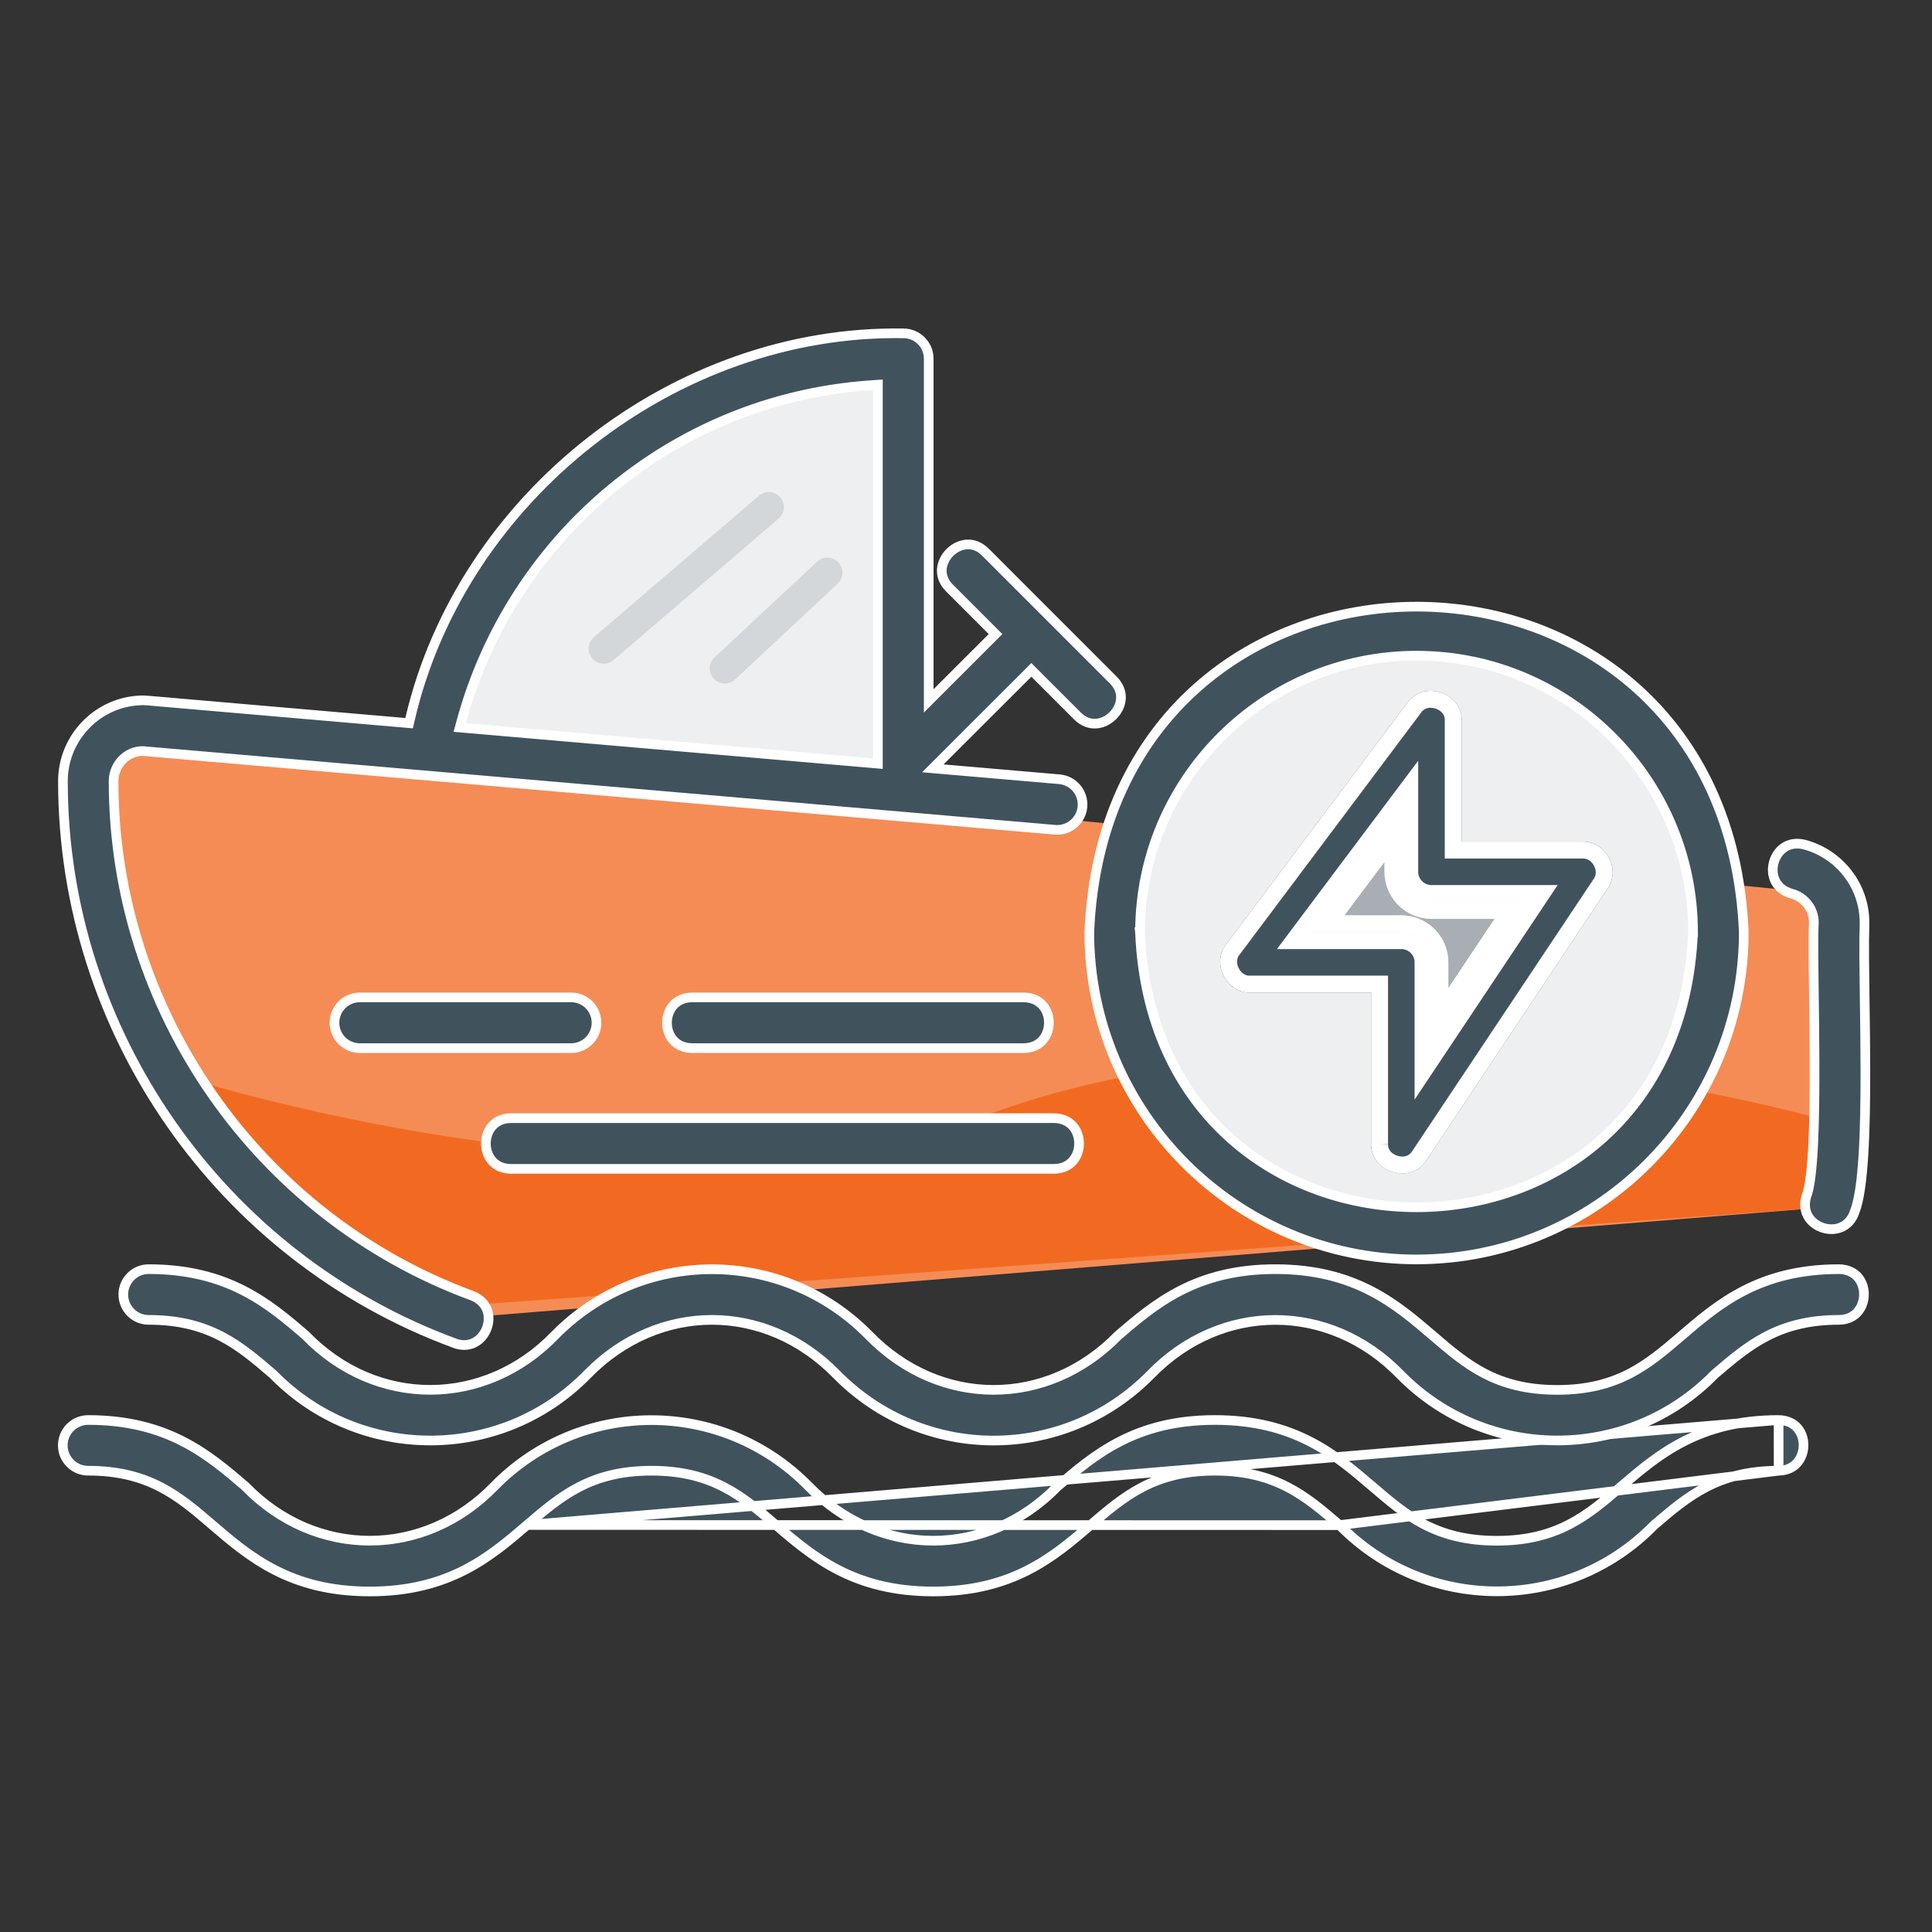 <svg width="80" height="80" viewBox="0 0 80 80" fill="none" xmlns="http://www.w3.org/2000/svg">
<rect x="0" y="0" width="80" height="80" fill="#333333" stroke="none"/>
<path d="M23.5 20.5C28.398 14.912 37 15 37 15V32L18.5 30.5C18.5 30.5 19.251 25.348 23.5 20.5Z" fill="#EEEFF0"/>
<path d="M34.258 23.716L30.013 27.679" stroke="#D4D7DA" stroke-width="1.25" stroke-linecap="round"/>
<path d="M31.833 21L25 26.857" stroke="#D4D7DA" stroke-width="1.25" stroke-linecap="round"/>
<path d="M4 30L75.5 37V43.5V50L20 54.5C20 54.5 10.624 50.284 7.5 45.5C4.376 40.716 4 30 4 30Z" fill="#F58C55"/>
<path d="M6 44.099C6 44.099 26.5 51.208 41.5 45.942C56.5 40.677 76 46.5 76 46.5L75.5 50L20 54C20 54 17.602 53.519 14.5 51C11.398 48.481 6 44.099 6 44.099Z" fill="#F26A21"/>
<ellipse cx="58.5" cy="39" rx="11.5" ry="12" fill="#EEEFF0"/>
<path d="M19.665 55.583C19.464 55.692 19.212 55.734 18.917 55.653L18.831 55.621C9.126 52.053 2.606 42.7 2.606 32.349C2.606 30.503 4.105 28.999 5.944 28.999C5.971 28.999 6.097 29.008 6.136 29.011C6.136 29.011 6.137 29.011 6.137 29.011L16.767 29.93L16.94 29.945L16.979 29.776C19.12 20.583 27.947 13.648 37.403 13.803V13.803H37.406C37.986 13.803 38.456 14.273 38.456 14.853V28.54V29.023L38.797 28.681L41.082 26.397L41.223 26.256L41.082 26.114L39.314 24.346C39.314 24.346 39.313 24.346 39.313 24.346C39.065 24.094 38.982 23.823 38.999 23.572C39.017 23.316 39.14 23.067 39.331 22.877C39.522 22.686 39.771 22.563 40.027 22.545C40.277 22.528 40.549 22.611 40.799 22.86C40.799 22.86 40.799 22.86 40.8 22.86L46.101 28.162C46.101 28.162 46.102 28.162 46.102 28.162C46.35 28.413 46.433 28.685 46.416 28.936C46.398 29.192 46.275 29.44 46.084 29.631C45.893 29.822 45.644 29.945 45.388 29.963C45.138 29.98 44.866 29.896 44.616 29.648C44.616 29.648 44.616 29.648 44.616 29.648L42.847 27.88L42.706 27.738L42.565 27.88L38.93 31.511L38.626 31.815L39.054 31.852L43.867 32.267C44.444 32.317 44.872 32.826 44.822 33.404C44.773 33.981 44.26 34.409 43.686 34.359L43.686 34.359L5.92 31.1L5.911 31.099H5.903C5.251 31.099 4.703 31.668 4.703 32.349C4.703 41.827 10.669 50.385 19.55 53.652C19.885 53.783 20.076 53.998 20.166 54.233C20.259 54.473 20.251 54.748 20.158 54.998C20.065 55.248 19.891 55.461 19.665 55.583ZM23.993 21.446L23.992 21.446C21.639 23.808 19.965 26.707 19.1 29.894L19.037 30.125L19.276 30.146L36.135 31.602L36.352 31.621V31.403V16.144V15.93L36.139 15.944C31.553 16.241 27.28 18.171 23.993 21.446Z" fill="#40535C" stroke="white" stroke-width="0.4"/>
<path d="M77.205 38.2V38.327C77.179 38.999 77.195 40.12 77.213 41.415C77.226 42.318 77.24 43.306 77.241 44.284C77.244 45.532 77.226 46.77 77.161 47.815C77.096 48.868 76.984 49.696 76.809 50.143L76.809 50.143L76.805 50.155C76.696 50.498 76.493 50.703 76.263 50.808C76.03 50.915 75.756 50.925 75.501 50.848C75.246 50.771 75.022 50.611 74.886 50.393C74.754 50.181 74.697 49.904 74.788 49.568C74.87 49.363 74.93 49.06 74.975 48.7C75.022 48.328 75.056 47.877 75.081 47.375C75.13 46.371 75.141 45.152 75.136 43.929C75.133 42.985 75.121 42.042 75.11 41.193C75.092 39.83 75.077 38.708 75.108 38.209L75.108 38.209V38.197C75.108 37.636 74.724 37.146 74.177 37.001C73.834 36.903 73.624 36.707 73.511 36.482C73.397 36.252 73.377 35.978 73.446 35.721C73.514 35.464 73.666 35.235 73.879 35.092C74.089 34.952 74.368 34.887 74.715 34.972C76.18 35.365 77.205 36.692 77.205 38.2Z" fill="#40535C" stroke="white" stroke-width="0.4"/>
<path d="M51.775 41.099H56.775V47.349C56.738 48.546 58.425 49.068 59.066 48.043L66.566 36.794C67.128 36.006 66.494 34.819 65.525 34.85H60.525V29.85C60.563 28.684 58.947 28.144 58.275 29.1L50.775 39.1C50.15 39.878 50.775 41.134 51.775 41.099ZM58.025 33.599V36.099C58.025 36.79 58.585 37.349 59.275 37.349H63.191L59.275 43.221V39.849C59.275 39.159 58.716 38.599 58.025 38.599H54.275L58.025 33.599Z" fill="#40535C"/>
<path d="M58.025 36.099V33.599L54.275 38.599H58.025C58.716 38.599 59.275 39.159 59.275 39.849V43.221L63.191 37.349H59.275C58.585 37.349 58.025 36.79 58.025 36.099Z" fill="#A8AEB4"/>
<path d="M51.775 40.749V40.749L51.763 40.75C51.425 40.761 51.133 40.556 50.979 40.248C50.825 39.94 50.837 39.582 51.048 39.319L51.048 39.319L51.055 39.31L58.555 29.31L58.555 29.31L58.562 29.301C58.79 28.976 59.186 28.888 59.555 29.011C59.925 29.134 60.188 29.442 60.175 29.839L60.175 29.839V29.85V34.85V35.2H60.525H65.525V35.2L65.537 35.2C65.864 35.189 66.153 35.384 66.311 35.68C66.47 35.976 66.471 36.324 66.281 36.59L66.281 36.59L66.275 36.599L58.775 47.849L58.775 47.849L58.769 47.858C58.55 48.208 58.148 48.311 57.769 48.195C57.388 48.078 57.112 47.768 57.125 47.36L57.125 47.361V47.349V41.099V40.749H56.775H51.775ZM58.375 32.55L57.745 33.389L53.995 38.389L53.575 38.95H54.275H58.025C58.523 38.95 58.925 39.352 58.925 39.849V43.221V44.377L59.566 43.416L63.482 37.544L63.845 36.999H63.191H59.275C58.778 36.999 58.375 36.597 58.375 36.099V33.599V32.55ZM57.675 36.099C57.675 36.983 58.391 37.7 59.275 37.7H62.537L59.625 42.066V39.849C59.625 38.966 58.909 38.249 58.025 38.249H54.975L57.675 34.65V36.099Z" stroke="white" stroke-width="0.7"/>
<path d="M70.105 38.608L70.106 38.608V38.599C70.106 32.286 64.969 27.15 58.656 27.15C52.343 27.15 47.206 32.286 47.206 38.599H47.205L47.206 38.608C47.832 53.781 69.476 53.788 70.105 38.608ZM45.106 38.603C45.852 20.627 71.457 20.624 72.206 38.603C72.204 46.073 66.125 52.15 58.656 52.15C51.186 52.15 45.108 46.072 45.106 38.603Z" fill="#40535C" stroke="white" stroke-width="0.4"/>
<path d="M44.423 48.071C44.256 48.26 44.004 48.394 43.649 48.4H21.152C20.794 48.394 20.541 48.258 20.375 48.069C20.206 47.877 20.118 47.616 20.119 47.349C20.12 47.083 20.209 46.822 20.379 46.63C20.546 46.44 20.798 46.306 21.152 46.3H43.649C44.006 46.307 44.259 46.442 44.425 46.631C44.594 46.824 44.683 47.084 44.682 47.351C44.682 47.617 44.592 47.878 44.423 48.071Z" fill="#40535C" stroke="white" stroke-width="0.4"/>
<path d="M28.652 41.3H42.399C42.756 41.307 43.01 41.442 43.176 41.631C43.345 41.823 43.433 42.083 43.432 42.35C43.432 42.616 43.343 42.877 43.173 43.069C43.007 43.259 42.754 43.394 42.399 43.4H28.652C28.295 43.394 28.041 43.258 27.876 43.069C27.706 42.877 27.618 42.617 27.619 42.35C27.619 42.084 27.709 41.824 27.878 41.631C28.044 41.442 28.297 41.307 28.652 41.3Z" fill="#40535C" stroke="white" stroke-width="0.4"/>
<path d="M23.65 41.3C24.231 41.3 24.7 41.769 24.7 42.35C24.7 42.93 24.231 43.4 23.65 43.4H14.9C14.32 43.4 13.85 42.93 13.85 42.35C13.85 41.769 14.32 41.3 14.9 41.3H23.65Z" fill="#40535C" stroke="white" stroke-width="0.4"/>
<path d="M55.468 63.153L55.474 63.159C59.037 66.795 64.908 66.813 68.485 63.159L68.491 63.153L68.498 63.147L68.519 63.129C69.198 62.549 69.851 61.991 70.643 61.58C71.448 61.162 72.391 60.899 73.649 60.899M55.468 63.153L73.65 60.899C73.65 60.899 73.649 60.899 73.649 60.899M55.468 63.153L55.462 63.147L55.461 63.147C54.776 62.559 54.118 61.993 53.318 61.579C52.512 61.161 51.568 60.899 50.309 60.899C49.052 60.899 48.11 61.161 47.304 61.579C46.504 61.993 45.846 62.559 45.161 63.147L45.161 63.147C43.636 64.454 41.946 65.899 38.644 65.899C35.342 65.899 33.652 64.454 32.127 63.147L32.117 63.139C31.434 62.554 30.779 61.991 29.982 61.579C29.177 61.161 28.234 60.899 26.975 60.899C25.718 60.899 24.775 61.161 23.969 61.579C23.17 61.993 22.511 62.559 21.827 63.147L21.826 63.147L55.468 63.153ZM73.649 60.899C73.997 60.895 74.249 60.761 74.416 60.572C74.586 60.379 74.678 60.118 74.68 59.851C74.683 59.584 74.597 59.323 74.429 59.13C74.264 58.942 74.011 58.806 73.648 58.799M73.649 60.899L73.648 58.799M73.648 58.799C70.347 58.8 68.66 60.242 67.134 61.548L67.13 61.551L67.13 61.551L67.12 61.56C66.437 62.145 65.781 62.707 64.985 63.12C64.18 63.537 63.237 63.799 61.978 63.799C60.719 63.799 59.776 63.537 58.97 63.12C58.169 62.705 57.511 62.139 56.827 61.551L56.826 61.551C55.301 60.244 53.612 58.799 50.306 58.799C47.009 58.799 45.319 60.24 43.796 61.545C40.861 64.554 36.408 64.545 33.479 61.539C29.898 57.897 24.058 57.888 20.471 61.539C17.567 64.542 13.073 64.554 10.156 61.545C8.634 60.24 6.947 58.799 3.65 58.799C3.07 58.799 2.6 59.269 2.6 59.849C2.6 60.429 3.07 60.899 3.65 60.899C4.907 60.899 5.849 61.161 6.654 61.579C7.452 61.992 8.108 62.556 8.79 63.142L8.796 63.147C10.321 64.454 12.007 65.899 15.309 65.899C18.612 65.899 20.302 64.454 21.826 63.147L73.648 58.799Z" fill="#40535C" stroke="white" stroke-width="0.4"/>
<path d="M6.156 52.553C9.439 52.553 11.126 53.981 12.644 55.282L12.653 55.292C15.569 58.308 20.068 58.298 22.974 55.293C26.564 51.642 32.398 51.648 35.982 55.293C38.911 58.299 43.364 58.308 46.299 55.299C47.822 53.994 49.512 52.553 52.809 52.553C56.115 52.553 57.804 53.998 59.329 55.305L59.33 55.305C60.014 55.893 60.672 56.459 61.473 56.874C62.279 57.291 63.222 57.553 64.481 57.553C65.74 57.553 66.682 57.291 67.488 56.874C68.284 56.461 68.94 55.899 69.623 55.314L69.633 55.305C71.157 53.998 72.847 52.553 76.151 52.553C76.514 52.56 76.767 52.696 76.932 52.884C77.1 53.077 77.186 53.337 77.183 53.605C77.181 53.872 77.089 54.133 76.919 54.326C76.752 54.515 76.5 54.649 76.152 54.653C74.894 54.653 73.951 54.916 73.146 55.334C72.354 55.745 71.701 56.303 71.022 56.883L71.001 56.901L70.994 56.907L70.988 56.913C67.411 60.567 61.54 60.549 57.977 56.913C55.052 53.905 50.573 53.901 47.651 56.913C44.057 60.561 38.242 60.564 34.643 56.913C31.708 53.905 27.263 53.895 24.319 56.913C20.757 60.549 14.898 60.57 11.315 56.913L11.309 56.907L11.302 56.901L11.296 56.896C10.614 56.31 9.958 55.746 9.16 55.333C8.355 54.915 7.413 54.653 6.156 54.653C5.576 54.653 5.106 54.183 5.106 53.603C5.106 53.023 5.576 52.553 6.156 52.553Z" fill="#40535C" stroke="white" stroke-width="0.4"/>
</svg>
